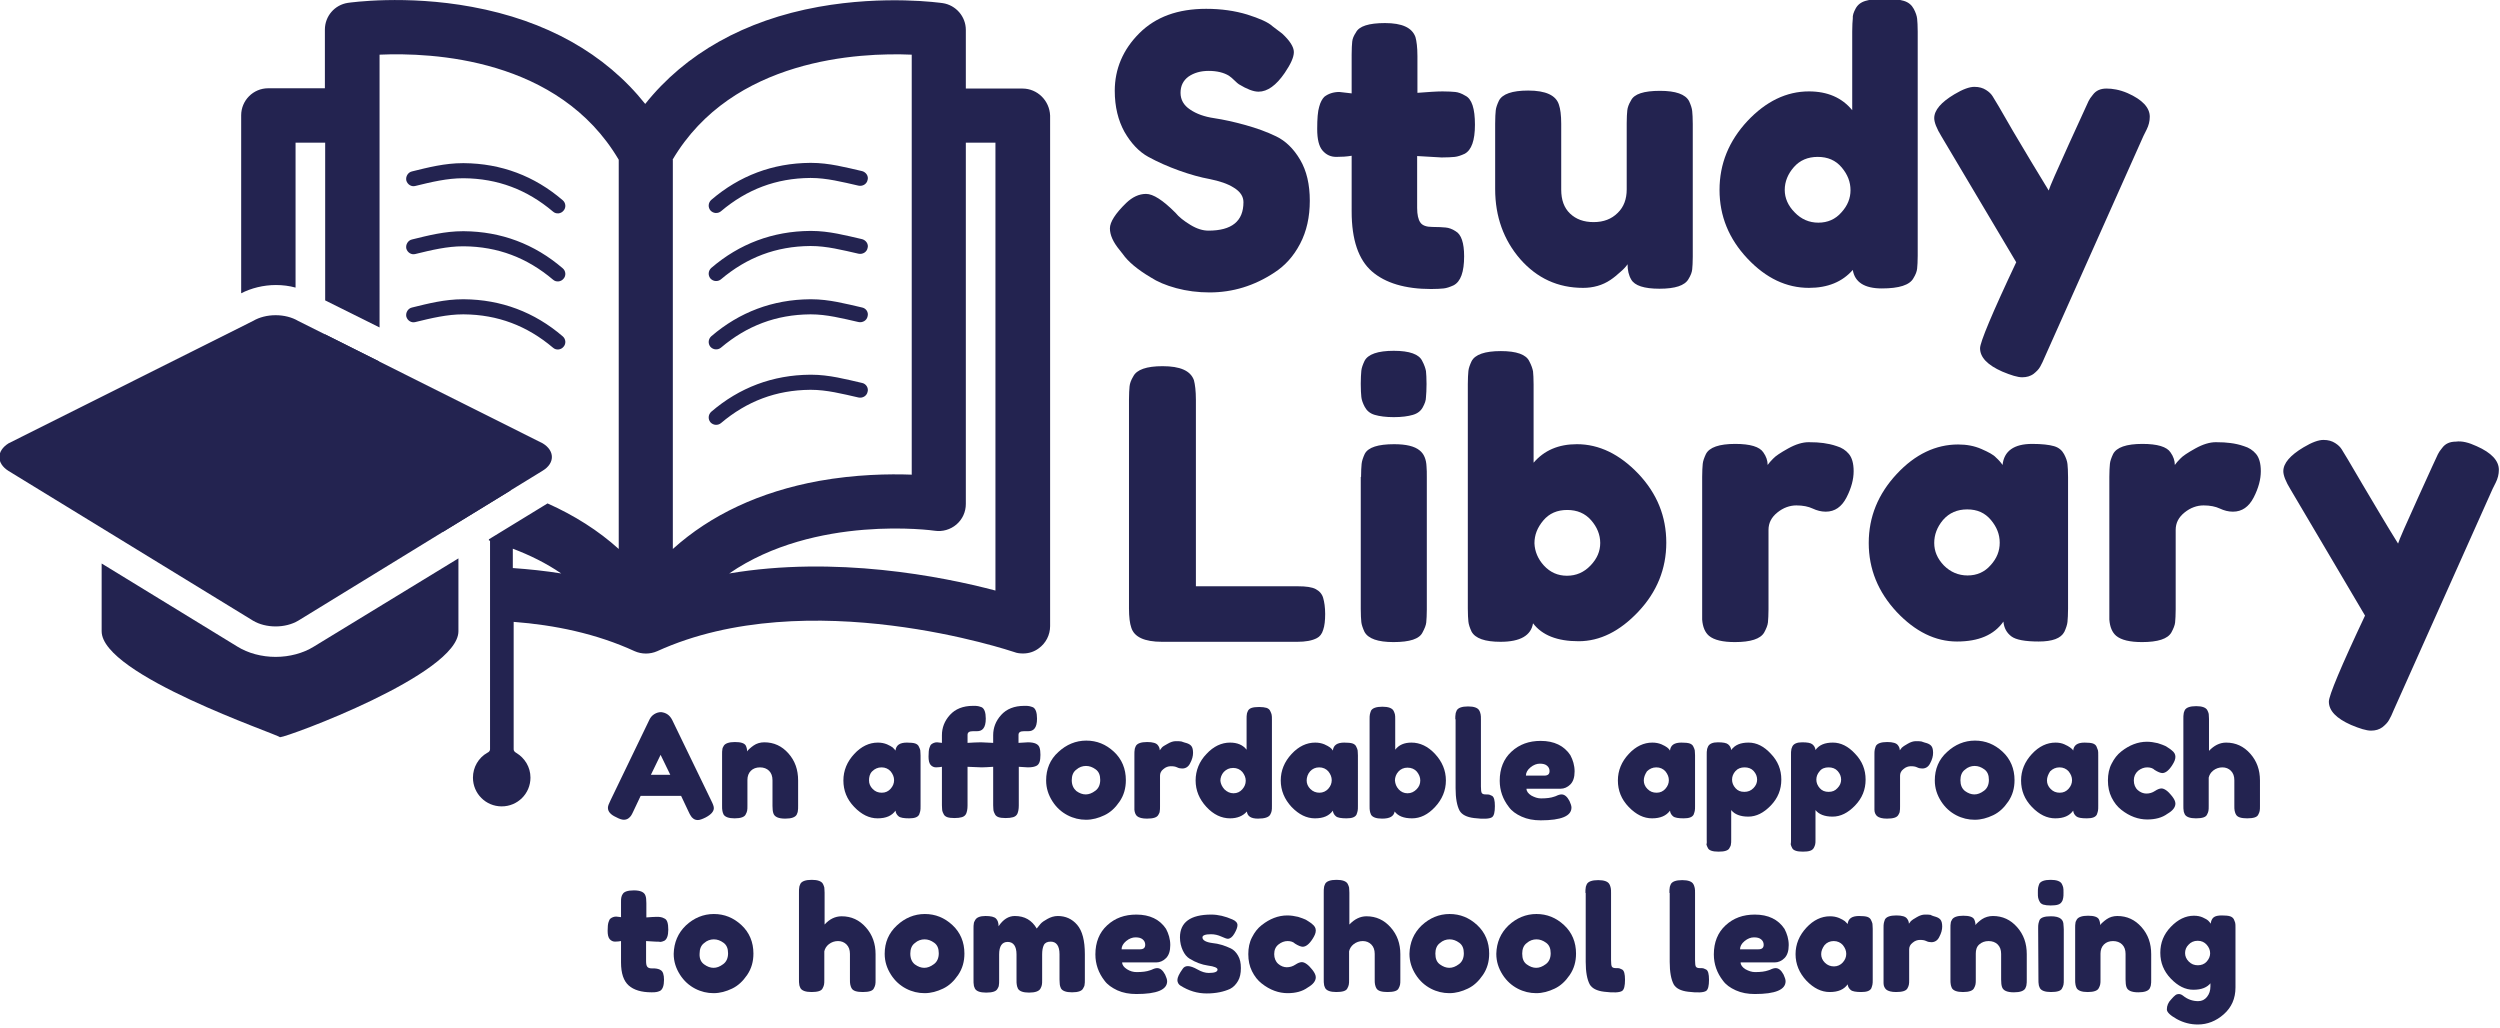 <?xml version="1.0" encoding="UTF-8"?> <svg xmlns="http://www.w3.org/2000/svg" xmlns:xlink="http://www.w3.org/1999/xlink" version="1.1" id="Layer_1" x="0px" y="0px" viewBox="0 0 878 361" style="enable-background:new 0 0 878 361;" xml:space="preserve"> <style type="text/css"> .st0{fill:#232350;} </style> <g> <g> <path class="st0" d="M393.2,87.8c-2.3-2.8-3.4-5.3-3.4-7.6c0-2.2,1.9-5.2,5.7-8.9c2.2-2.1,4.5-3.2,7-3.2s5.9,2.2,10.3,6.6 c1.2,1.5,3,2.9,5.3,4.3s4.4,2,6.3,2c8.2,0,12.3-3.3,12.3-10c0-2-1.1-3.7-3.4-5.1c-2.2-1.4-5-2.3-8.4-3c-3.3-0.6-6.9-1.6-10.8-3 s-7.5-3-10.8-4.8s-6.1-4.8-8.4-8.8c-2.2-4-3.4-8.8-3.4-14.4c0-7.7,2.9-14.5,8.6-20.2c5.8-5.8,13.6-8.6,23.5-8.6 c5.3,0,10.1,0.7,14.4,2c4.4,1.4,7.4,2.7,9,4.2l3.3,2.5c2.7,2.5,4.1,4.7,4.1,6.5s-1.1,4.2-3.2,7.3c-3,4.4-6.1,6.6-9.2,6.6 c-1.8,0-4.1-0.9-6.9-2.6c-0.3-0.2-0.8-0.6-1.5-1.3c-0.7-0.7-1.4-1.3-2-1.7c-1.8-1.1-4.2-1.7-7.1-1.7s-5.2,0.7-7.1,2 c-1.9,1.4-2.8,3.3-2.8,5.7s1.1,4.4,3.4,5.9c2.2,1.5,5,2.5,8.4,3c3.3,0.5,7,1.3,10.9,2.4c4,1.1,7.6,2.4,10.9,4s6.1,4.3,8.4,8.2 s3.4,8.7,3.4,14.4s-1.1,10.7-3.4,15.1s-5.3,7.7-9,10.1c-7.1,4.7-14.7,7-22.8,7c-4.1,0-8-0.5-11.7-1.5s-6.7-2.3-9-3.8 c-4.7-2.8-7.9-5.5-9.8-8.2L393.2,87.8z"></path> <path class="st0" d="M506.3,55.3l-8.6-0.5V73c0,2.4,0.4,4.1,1.1,5.1c0.7,1.1,2.2,1.6,4.2,1.6c2.1,0,3.6,0.1,4.7,0.2 s2.3,0.5,3.5,1.3c2,1.1,3,4.1,3,8.8c0,5.5-1.2,8.9-3.7,10.2c-1.3,0.6-2.5,1-3.5,1.1s-2.5,0.2-4.4,0.2c-9.1,0-16.1-2.1-20.8-6.2 c-4.7-4.1-7.1-11.1-7.1-21V54.7c-1.7,0.3-3.5,0.4-5.4,0.4s-3.5-0.7-4.8-2.2s-1.9-4-1.9-7.6s0.2-6.2,0.7-7.8 c0.4-1.6,1.1-2.8,1.8-3.5c1.4-1.1,3.2-1.7,5.3-1.7l4.3,0.5V19.1c0-2,0.1-3.5,0.2-4.5s0.5-2,1.3-3.2c1.1-2.2,4.5-3.3,10.2-3.3 c6,0,9.5,1.6,10.7,4.9c0.4,1.4,0.7,3.6,0.7,6.7v12.9c3.9-0.3,6.8-0.5,8.8-0.5s3.5,0.1,4.5,0.2c1,0.1,2.2,0.5,3.5,1.3 c2.3,1.1,3.4,4.5,3.4,10.2c0,5.5-1.2,8.9-3.6,10.2c-1.3,0.6-2.5,1-3.5,1.1C509.9,55.2,508.3,55.3,506.3,55.3z"></path> <path class="st0" d="M556,101.1c-8.9,0-16.2-3.4-22.1-10.1c-5.8-6.7-8.8-14.9-8.8-24.6v-23c0-2.1,0.1-3.6,0.2-4.6 c0.1-1,0.5-2.1,1.1-3.4c1.2-2.4,4.7-3.6,10.3-3.6c6.2,0,9.8,1.7,10.8,5c0.5,1.4,0.8,3.7,0.8,6.7v23.1c0,3.6,1,6.4,3.1,8.4 s4.8,3,8.3,3s6.3-1.1,8.4-3.2c2.2-2.1,3.2-4.9,3.2-8.3V43.3c0-2,0.1-3.5,0.2-4.5c0.1-1,0.5-2.2,1.3-3.5c1.1-2.3,4.5-3.4,10.2-3.4 c5.5,0,8.9,1.2,10.2,3.6c0.6,1.3,1,2.5,1.1,3.5s0.2,2.5,0.2,4.5v46.7c0,1.9-0.1,3.4-0.2,4.4c-0.1,1-0.5,2.1-1.3,3.4 c-1.3,2.3-4.7,3.4-10.2,3.4c-5.4,0-8.7-1.1-9.9-3.2c-0.9-1.5-1.3-3.3-1.3-5.4c-0.4,0.6-1.1,1.5-2.4,2.6c-1.2,1.1-2.4,2.1-3.6,2.9 C562.8,100.2,559.5,101.1,556,101.1z"></path> <path class="st0" d="M651.7,3c0.7-1.3,1.8-2.2,3.5-2.7s3.9-0.8,6.7-0.8s5,0.3,6.7,0.8s2.8,1.5,3.5,2.8s1.1,2.5,1.2,3.5 c0.1,1,0.2,2.5,0.2,4.5v78.7c0,2-0.1,3.5-0.2,4.5c-0.1,1-0.5,2.1-1.3,3.4c-1.3,2.4-5,3.6-11.1,3.6s-9.5-2.2-10.2-6.5 c-3.7,4.2-8.8,6.3-15.4,6.3c-7.9,0-15.1-3.4-21.6-10.3s-9.8-14.9-9.8-24.1s3.3-17.2,9.8-24.2c6.5-6.9,13.7-10.4,21.6-10.4 c6.5,0,11.6,2.2,15.2,6.6V11c0-2,0.1-3.5,0.2-4.5C650.6,5.4,651,4.3,651.7,3z M630.3,74.6c2.3,2.4,5.1,3.6,8.3,3.6 c3.3,0,6-1.2,8.1-3.6c2.2-2.4,3.2-5,3.2-7.8c0-2.9-1-5.5-3.1-8s-4.9-3.7-8.4-3.7s-6.3,1.2-8.4,3.6c-2.1,2.4-3.2,5.1-3.2,8 C626.8,69.6,628,72.3,630.3,74.6z"></path> <path class="st0" d="M747.2,32.7c5.2,2.3,7.8,5.1,7.8,8.3c0,1.6-0.4,3.1-1.1,4.5c-0.7,1.4-1.1,2.2-1.1,2.2L718.3,125 c-0.7,1.7-1.3,2.9-1.8,3.8c-0.5,0.9-1.3,1.7-2.3,2.5c-1.1,0.8-2.4,1.2-4,1.2s-3.9-0.7-7-2c-5.2-2.3-7.8-5-7.8-8.2 c0-2.1,4.2-12.2,12.7-30.2L681.9,48c-1.8-2.9-2.6-5.1-2.6-6.5c0-2.8,2.4-5.6,7.1-8.4c3-1.8,5.3-2.6,7-2.6s3,0.4,4.1,1.1 s1.8,1.4,2.3,2.2c0.5,0.7,2.9,4.8,7.2,12.3c4.4,7.4,8.5,14.3,12.5,20.8c0.4-1.4,2.8-6.8,7.1-16.3c4.3-9.4,6.6-14.5,6.9-15.1 c0.3-0.6,0.8-1.4,1.5-2.2c1.1-1.5,2.7-2.2,4.8-2.2S744.4,31.5,747.2,32.7z"></path> </g> </g> <g> <path class="st0" d="M419.9,205.9h35.9c2.9,0,5,0.3,6.3,1s2.2,1.7,2.6,3.1c0.4,1.4,0.7,3.3,0.7,5.6s-0.2,4.2-0.7,5.6 c-0.4,1.4-1.2,2.4-2.2,2.9c-1.7,0.9-4,1.3-6.9,1.3h-47.5c-6.2,0-9.8-1.7-10.8-5c-0.5-1.4-0.8-3.7-0.8-6.7v-73.4 c0-2,0.1-3.5,0.2-4.6c0.1-1,0.5-2.2,1.3-3.5c1.2-2.4,4.7-3.6,10.3-3.6c6.2,0,9.8,1.6,11,4.9c0.4,1.5,0.7,3.8,0.7,6.9v65.5H419.9z"></path> <path class="st0" d="M499.7,143c-0.7,1.3-1.8,2.2-3.5,2.7s-3.9,0.8-6.7,0.8c-2.8,0-5-0.3-6.7-0.8s-2.8-1.5-3.5-2.8 s-1.1-2.5-1.2-3.5s-0.2-2.5-0.2-4.6c0-2,0.1-3.5,0.2-4.6c0.1-1,0.5-2.1,1.1-3.4c1.2-2.4,4.7-3.6,10.3-3.6c5.5,0,8.9,1.2,10,3.6 c0.7,1.3,1.1,2.5,1.3,3.5c0.1,1,0.2,2.5,0.2,4.6c0,2-0.1,3.5-0.2,4.6C500.8,140.6,500.4,141.7,499.7,143z M478,167.5 c0-2,0.1-3.5,0.2-4.6c0.1-1,0.5-2.2,1.1-3.5c1.2-2.3,4.7-3.4,10.3-3.4c4.2,0,7.2,0.7,9,2.2c1.5,1.2,2.3,3.1,2.4,5.7 c0.1,0.9,0.1,2.2,0.1,3.8V214c0,2-0.1,3.5-0.2,4.6c-0.1,1-0.6,2.2-1.3,3.5c-1.1,2.3-4.5,3.4-10.2,3.4c-5.5,0-8.9-1.2-10.2-3.6 c-0.6-1.3-1-2.5-1.1-3.4c-0.1-1-0.2-2.5-0.2-4.6v-46.4H478z"></path> <path class="st0" d="M553.8,156c7.8,0,15,3.5,21.6,10.4c6.6,7,9.8,15,9.8,24.2s-3.3,17.3-9.8,24.2s-13.5,10.4-21,10.4 s-12.8-2.1-16-6.3c-0.7,4.3-4.5,6.5-11.4,6.5c-5.5,0-8.9-1.2-10.2-3.6c-0.6-1.3-1-2.5-1.1-3.5s-0.2-2.5-0.2-4.6v-78.8 c0-2,0.1-3.5,0.2-4.6c0.1-1,0.5-2.1,1.1-3.4c1.2-2.4,4.7-3.6,10.3-3.6c5.5,0,8.9,1.2,10,3.6c0.7,1.3,1.1,2.5,1.3,3.5 c0.1,1,0.2,2.5,0.2,4.6v27.5C542.3,158.2,547.3,156,553.8,156z M542.2,198.6c2.2,2.4,4.9,3.6,8.1,3.6c3.3,0,6-1.2,8.3-3.6 c2.3-2.4,3.4-5,3.4-7.9s-1.1-5.6-3.2-8c-2.1-2.4-4.9-3.6-8.4-3.6s-6.3,1.2-8.4,3.7c-2.1,2.5-3.1,5.1-3.1,8 C539,193.6,540.1,196.3,542.2,198.6z"></path> <path class="st0" d="M645.1,156.7c1.7,0.5,3.1,1.4,4.2,2.7c1.1,1.3,1.7,3.3,1.7,6.1s-0.8,5.9-2.5,9.2s-4.1,5-7.3,5 c-1.6,0-3.1-0.4-4.6-1.1c-1.5-0.7-3.4-1.1-5.7-1.1s-4.6,0.8-6.7,2.5c-2.1,1.7-3.1,3.7-3.1,6.1V214c0,2-0.1,3.5-0.2,4.6 c-0.1,1-0.6,2.2-1.3,3.5c-1.3,2.3-4.8,3.4-10.3,3.4c-4.2,0-7.3-0.7-9.1-2.2c-1.4-1.2-2.2-3.1-2.4-5.7c0-0.9,0-2.2,0-3.8v-46.3 c0-2,0.1-3.5,0.2-4.6c0.1-1,0.5-2.1,1.1-3.4c1.2-2.4,4.7-3.6,10.3-3.6c5.3,0,8.6,1,9.9,3c1,1.4,1.5,2.9,1.5,4.4 c0.4-0.6,1.1-1.4,1.9-2.2c0.8-0.9,2.6-2.1,5.3-3.6s5.1-2.2,7.2-2.2s3.8,0.1,5.2,0.3C641.8,155.8,643.4,156.1,645.1,156.7z"></path> <path class="st0" d="M703.3,163.3c0.5-4.9,4-7.4,10.4-7.4c3.4,0,6,0.3,7.7,0.8s2.8,1.5,3.5,2.8s1.1,2.5,1.2,3.5 c0.1,1,0.2,2.5,0.2,4.6v46.2c0,2-0.1,3.5-0.2,4.6c-0.1,1-0.5,2.2-1.1,3.5c-1.2,2.3-4.2,3.4-9,3.4s-8-0.6-9.6-1.8s-2.6-2.9-2.8-5.2 c-3.3,4.7-8.7,7-16.3,7s-14.7-3.5-21.2-10.4c-6.5-7-9.8-15-9.8-24.2s3.3-17.2,9.8-24.2s13.8-10.4,21.6-10.4c3,0,5.7,0.5,8.2,1.6 s4.2,2,5.1,3C701.9,161.5,702.7,162.4,703.3,163.3z M679.3,190.7c0,2.9,1.1,5.5,3.4,7.9c2.3,2.3,5.1,3.5,8.3,3.5 c3.3,0,6-1.2,8.1-3.6c2.2-2.4,3.2-5,3.2-7.9s-1-5.5-3.1-8s-4.8-3.7-8.3-3.7s-6.3,1.2-8.5,3.7C680.3,185.1,679.3,187.8,679.3,190.7z "></path> <path class="st0" d="M788.1,156.7c1.7,0.5,3.1,1.4,4.2,2.7c1.1,1.3,1.7,3.3,1.7,6.1s-0.8,5.9-2.5,9.2s-4.1,5-7.3,5 c-1.6,0-3.1-0.4-4.6-1.1c-1.5-0.7-3.4-1.1-5.7-1.1s-4.6,0.8-6.7,2.5c-2.1,1.7-3.1,3.7-3.1,6.1V214c0,2-0.1,3.5-0.2,4.6 c-0.1,1-0.6,2.2-1.3,3.5c-1.3,2.3-4.8,3.4-10.3,3.4c-4.2,0-7.3-0.7-9.1-2.2c-1.4-1.2-2.2-3.1-2.4-5.7c0-0.9,0-2.2,0-3.8v-46.3 c0-2,0.1-3.5,0.2-4.6c0.1-1,0.5-2.1,1.1-3.4c1.2-2.4,4.7-3.6,10.3-3.6c5.3,0,8.6,1,9.9,3c1,1.4,1.5,2.9,1.5,4.4 c0.4-0.6,1.1-1.4,1.9-2.2c0.8-0.9,2.6-2.1,5.3-3.6s5.1-2.2,7.2-2.2s3.8,0.1,5.2,0.3C784.9,155.8,786.4,156.1,788.1,156.7z"></path> <path class="st0" d="M869.8,156.7c5.2,2.3,7.8,5.1,7.8,8.3c0,1.6-0.4,3.1-1.1,4.5c-0.7,1.4-1.1,2.2-1.1,2.2l-34.6,77.4 c-0.7,1.7-1.3,3-1.8,3.8c-0.5,0.9-1.3,1.7-2.3,2.5c-1.1,0.8-2.4,1.2-4,1.2s-3.9-0.7-7-2c-5.2-2.3-7.8-5-7.8-8.2 c0-2.1,4.2-12.2,12.7-30.2L804.5,172c-1.8-2.9-2.6-5.1-2.6-6.5c0-2.8,2.4-5.6,7.1-8.4c3-1.8,5.3-2.6,7-2.6s3,0.4,4.1,1.1 c1.1,0.7,1.8,1.4,2.3,2.2c0.5,0.7,2.9,4.8,7.3,12.3c4.4,7.4,8.5,14.4,12.5,20.8c0.4-1.4,2.8-6.8,7.1-16.3s6.6-14.5,6.9-15.1 c0.3-0.6,0.8-1.4,1.5-2.2c1.1-1.5,2.7-2.2,4.8-2.2C864.6,154.8,867,155.4,869.8,156.7z"></path> </g> <g> <path class="st0" d="M236.1,252.9l13.7,28.3c0.6,1.2,0.9,2,0.9,2.6c0,1.2-1,2.3-2.9,3.3c-1.2,0.6-2.1,0.9-2.7,0.9 c-0.7,0-1.2-0.2-1.6-0.5c-0.4-0.3-0.7-0.6-0.9-1c-0.2-0.3-0.5-0.8-0.8-1.5l-2.6-5.5H225l-2.6,5.5c-0.3,0.7-0.6,1.2-0.8,1.5 s-0.5,0.6-0.9,0.9s-1,0.5-1.6,0.5c-0.7,0-1.6-0.3-2.7-0.9c-2-0.9-2.9-2-2.9-3.3c0-0.6,0.3-1.4,0.9-2.6l13.7-28.4 c0.4-0.8,0.9-1.4,1.7-1.9s1.6-0.7,2.4-0.7C233.9,250.3,235.2,251.1,236.1,252.9z M232,265.1l-3.4,7h6.8L232,265.1z"></path> <path class="st0" d="M268.4,260.7c3.4,0,6.2,1.3,8.5,3.9s3.4,5.7,3.4,9.5v8.9c0,0.8,0,1.4-0.1,1.8c0,0.4-0.2,0.8-0.4,1.3 c-0.5,0.9-1.8,1.4-4,1.4c-2.4,0-3.8-0.6-4.2-1.9c-0.2-0.6-0.3-1.4-0.3-2.6v-9c0-1.4-0.4-2.5-1.2-3.3c-0.8-0.8-1.9-1.2-3.2-1.2 c-1.3,0-2.4,0.4-3.2,1.2c-0.8,0.8-1.2,1.9-1.2,3.2v9c0,0.8,0,1.4-0.1,1.8s-0.2,0.8-0.5,1.3c-0.4,0.9-1.7,1.4-3.9,1.4 c-2.1,0-3.4-0.5-3.9-1.4c-0.2-0.5-0.4-1-0.4-1.3c-0.1-0.4-0.1-1-0.1-1.8v-18c0-0.7,0-1.3,0.1-1.7c0-0.4,0.2-0.8,0.5-1.3 c0.5-0.8,1.8-1.3,3.9-1.3c2.1,0,3.3,0.4,3.8,1.2c0.3,0.6,0.5,1.3,0.5,2.1c0.1-0.2,0.4-0.6,0.9-1s0.9-0.8,1.4-1.1 C265.7,261.1,267,260.7,268.4,260.7z"></path> <path class="st0" d="M314.5,263.6c0.2-1.9,1.5-2.8,4-2.8c1.3,0,2.3,0.1,2.9,0.3c0.6,0.2,1.1,0.6,1.3,1.1c0.3,0.5,0.4,1,0.5,1.3 c0,0.4,0.1,1,0.1,1.8V283c0,0.8,0,1.4-0.1,1.8s-0.2,0.8-0.4,1.3c-0.5,0.9-1.6,1.3-3.5,1.3c-1.8,0-3.1-0.2-3.7-0.7s-1-1.1-1.1-2 c-1.3,1.8-3.3,2.7-6.3,2.7c-2.9,0-5.6-1.3-8.2-4s-3.8-5.8-3.8-9.3s1.3-6.6,3.8-9.3c2.5-2.7,5.3-4,8.3-4c1.2,0,2.2,0.2,3.2,0.6 c0.9,0.4,1.6,0.8,2,1.1C313.9,262.9,314.2,263.2,314.5,263.6z M305.2,274.1c0,1.1,0.4,2.1,1.3,3s1.9,1.3,3.2,1.3s2.3-0.5,3.1-1.4 s1.2-1.9,1.2-3s-0.4-2.1-1.2-3.1c-0.8-0.9-1.9-1.4-3.2-1.4c-1.3,0-2.4,0.5-3.3,1.4S305.2,273,305.2,274.1z"></path> <path class="st0" d="M361,260.7c2.3,0,3.7,0.6,4.1,1.9c0.2,0.6,0.3,1.5,0.3,2.5s-0.1,1.9-0.3,2.5c-0.2,0.6-0.6,1.1-1,1.3 c-0.7,0.4-1.7,0.6-3.1,0.6l-3.2-0.2v13.6c0,1.3-0.2,2.2-0.5,2.9c-0.3,0.6-0.8,1-1.5,1.2s-1.5,0.3-2.6,0.3s-1.9-0.1-2.5-0.3 c-0.6-0.2-1.1-0.6-1.3-1.1c-0.3-0.5-0.4-0.9-0.5-1.3c0-0.4-0.1-1-0.1-1.8v-13.5c-1.6,0.1-3,0.2-4,0.2l-5-0.2v13.6 c0,1.3-0.2,2.2-0.5,2.9c-0.3,0.6-0.8,1-1.5,1.2s-1.5,0.3-2.6,0.3s-1.9-0.1-2.5-0.3c-0.6-0.2-1.1-0.6-1.3-1.1 c-0.3-0.5-0.4-0.9-0.5-1.3c0-0.4-0.1-1-0.1-1.8v-13.5c-0.6,0.1-1.3,0.2-2.1,0.2c-0.7,0-1.4-0.3-1.9-0.9s-0.7-1.6-0.7-2.9 c0-1.4,0.1-2.4,0.3-3c0.2-0.6,0.4-1.1,0.7-1.3c0.5-0.4,1.2-0.7,2-0.7l1.7,0.2v-2.7c0-2.6,0.9-5,2.8-7.1s4.6-3.2,8.1-3.2 c0.8,0,1.4,0,1.8,0.1s0.8,0.2,1.3,0.4c0.9,0.5,1.4,1.8,1.4,4c0,1.6-0.3,2.8-0.9,3.5c-0.5,0.6-1.2,0.9-2.2,0.9c-0.3,0-0.8,0-1.4,0 c-1.3,0-1.9,0.4-1.9,1.3v2.8c1.8-0.1,3.4-0.2,4.7-0.2l4.3,0.2v-2.7c0-2.6,0.9-5,2.8-7.1s4.6-3.2,8.1-3.2c0.8,0,1.4,0,1.8,0.1 s0.8,0.2,1.3,0.4c0.9,0.5,1.4,1.8,1.4,4c0,1.6-0.3,2.8-0.9,3.5c-0.5,0.6-1.2,0.9-2.2,0.9c-0.3,0-0.8,0-1.5,0 c-1.3,0-1.9,0.4-1.9,1.3v2.8L361,260.7z"></path> <path class="st0" d="M371.7,264.1c2.8-2.6,6.1-4,9.8-4c3.7,0,6.9,1.3,9.7,3.9c2.8,2.6,4.2,6,4.2,10c0,2.8-0.7,5.3-2.2,7.5 s-3.2,3.8-5.3,4.8c-2.1,1-4.2,1.6-6.5,1.6c-2.2,0-4.4-0.5-6.5-1.6s-3.9-2.7-5.3-4.9c-1.4-2.2-2.2-4.6-2.2-7.3 C367.4,270.1,368.8,266.7,371.7,264.1z M378,277.8c1.1,0.8,2.2,1.2,3.3,1.2c1.1,0,2.2-0.4,3.4-1.3c1.1-0.8,1.7-2.1,1.7-3.8 c0-1.7-0.5-2.9-1.6-3.7c-1.1-0.8-2.2-1.2-3.4-1.2s-2.4,0.4-3.4,1.3c-1.1,0.8-1.6,2.1-1.6,3.7C376.4,275.7,377,276.9,378,277.8z"></path> <path class="st0" d="M416.8,261c0.6,0.2,1.2,0.5,1.6,1s0.6,1.3,0.6,2.4s-0.3,2.3-1,3.6c-0.6,1.3-1.6,1.9-2.8,1.9 c-0.6,0-1.2-0.1-1.8-0.4c-0.6-0.3-1.3-0.4-2.2-0.4s-1.8,0.3-2.6,1c-0.8,0.6-1.2,1.4-1.2,2.3v10.7c0,0.8,0,1.4-0.1,1.8 c0,0.4-0.2,0.8-0.5,1.3c-0.5,0.9-1.8,1.3-4,1.3c-1.6,0-2.8-0.3-3.5-0.9c-0.5-0.5-0.8-1.2-0.9-2.2c0-0.3,0-0.8,0-1.5v-17.8 c0-0.8,0-1.4,0.1-1.8c0-0.4,0.2-0.8,0.4-1.3c0.5-0.9,1.8-1.4,4-1.4c2,0,3.3,0.4,3.8,1.2c0.4,0.5,0.6,1.1,0.6,1.7 c0.2-0.2,0.4-0.5,0.7-0.9s1-0.8,2.1-1.4c1-0.6,2-0.9,2.8-0.9s1.5,0,2,0.1C415.6,260.7,416.2,260.8,416.8,261z"></path> <path class="st0" d="M438.3,249.6c0.3-0.5,0.7-0.8,1.3-1c0.6-0.2,1.5-0.3,2.6-0.3s1.9,0.1,2.6,0.3c0.6,0.2,1.1,0.6,1.3,1.1 c0.3,0.5,0.4,1,0.5,1.3c0.1,0.4,0.1,1,0.1,1.8V283c0,0.8,0,1.4-0.1,1.8s-0.2,0.8-0.5,1.3c-0.5,0.9-1.9,1.4-4.3,1.4 s-3.7-0.8-3.9-2.5c-1.4,1.6-3.4,2.4-5.9,2.4c-3,0-5.8-1.3-8.3-4s-3.8-5.8-3.8-9.3s1.3-6.7,3.8-9.3c2.5-2.7,5.3-4,8.3-4 c2.5,0,4.5,0.8,5.8,2.5v-10.7c0-0.8,0-1.4,0.1-1.8C437.9,250.5,438.1,250.1,438.3,249.6z M430,277.2c0.9,0.9,2,1.4,3.2,1.4 c1.3,0,2.3-0.5,3.1-1.4c0.8-0.9,1.2-1.9,1.2-3s-0.4-2.1-1.2-3.1c-0.8-0.9-1.9-1.4-3.2-1.4c-1.4,0-2.4,0.5-3.3,1.4 c-0.8,0.9-1.2,2-1.2,3.1C428.7,275.3,429.2,276.3,430,277.2z"></path> <path class="st0" d="M468.1,263.6c0.2-1.9,1.5-2.8,4-2.8c1.3,0,2.3,0.1,2.9,0.3c0.6,0.2,1.1,0.6,1.3,1.1c0.3,0.5,0.4,1,0.5,1.3 c0,0.4,0.1,1,0.1,1.8V283c0,0.8,0,1.4-0.1,1.8s-0.2,0.8-0.4,1.3c-0.5,0.9-1.6,1.3-3.5,1.3c-1.8,0-3.1-0.2-3.7-0.7s-1-1.1-1.1-2 c-1.3,1.8-3.3,2.7-6.3,2.7c-2.9,0-5.6-1.3-8.2-4c-2.5-2.7-3.8-5.8-3.8-9.3s1.3-6.6,3.8-9.3c2.5-2.7,5.3-4,8.3-4 c1.2,0,2.2,0.2,3.2,0.6c0.9,0.4,1.6,0.8,2,1.1C467.6,262.9,467.9,263.2,468.1,263.6z M458.9,274.1c0,1.1,0.4,2.1,1.3,3 s2,1.3,3.2,1.3s2.3-0.5,3.1-1.4s1.2-1.9,1.2-3s-0.4-2.1-1.2-3.1c-0.8-0.9-1.9-1.4-3.2-1.4c-1.3,0-2.4,0.5-3.2,1.4 S458.9,273,458.9,274.1z"></path> <path class="st0" d="M495.7,260.8c3,0,5.8,1.3,8.3,4s3.8,5.8,3.8,9.3s-1.3,6.6-3.8,9.3c-2.5,2.7-5.2,4-8.1,4s-4.9-0.8-6.1-2.4 c-0.3,1.7-1.7,2.5-4.4,2.5c-2.1,0-3.4-0.5-3.9-1.4c-0.2-0.5-0.4-1-0.4-1.3c-0.1-0.4-0.1-1-0.1-1.8v-30.3c0-0.8,0-1.4,0.1-1.8 c0.1-0.4,0.2-0.8,0.4-1.3c0.5-0.9,1.8-1.4,4-1.4c2.1,0,3.4,0.5,3.9,1.4c0.3,0.5,0.4,1,0.5,1.3c0.1,0.4,0.1,1,0.1,1.8v10.6 C491.3,261.6,493.2,260.8,495.7,260.8z M491.2,277.2c0.8,0.9,1.9,1.4,3.1,1.4c1.3,0,2.3-0.5,3.2-1.4s1.3-1.9,1.3-3.1 c0-1.1-0.4-2.1-1.2-3.1c-0.8-0.9-1.9-1.4-3.3-1.4c-1.3,0-2.4,0.5-3.2,1.4c-0.8,0.9-1.2,2-1.2,3.1 C490,275.3,490.4,276.3,491.2,277.2z"></path> <path class="st0" d="M511.1,252.6c0-0.8,0-1.4,0.1-1.8c0-0.4,0.2-0.8,0.4-1.3c0.5-0.9,1.8-1.4,4-1.4c2.1,0,3.4,0.5,3.9,1.4 c0.3,0.5,0.4,1,0.5,1.4s0.1,1,0.1,1.8v23.5c0,1.2,0.1,2,0.3,2.3s0.6,0.5,1.3,0.5s1.2,0,1.4,0.1s0.5,0.2,0.9,0.4 c0.7,0.4,1,1.6,1,3.6c0,2.1-0.3,3.4-1,3.9c-0.9,0.6-3,0.7-6.3,0.3c-2.6-0.3-4.3-1.2-5.1-2.6c-0.9-1.7-1.4-4.3-1.4-7.9v-24.2H511.1z "></path> <path class="st0" d="M553,270.9c0,2.1-0.5,3.6-1.5,4.6s-2.2,1.5-3.4,1.5h-12c0,0.9,0.6,1.7,1.7,2.4c1.1,0.6,2.2,1,3.4,1 c2,0,3.5-0.2,4.6-0.6l0.6-0.2c0.8-0.4,1.5-0.6,2-0.6c1.1,0,2,0.8,2.8,2.3c0.4,0.9,0.7,1.7,0.7,2.3c0,3-3.6,4.5-10.8,4.5 c-2.5,0-4.7-0.4-6.7-1.3s-3.5-2-4.5-3.4c-2.1-2.7-3.2-5.8-3.2-9.2c0-4.3,1.4-7.7,4.1-10.2c2.8-2.6,6.2-3.8,10.3-3.8 c4.7,0,8.2,1.7,10.4,5C552.4,266.9,553,268.8,553,270.9z M542.3,272.4c1.3,0,1.9-0.5,1.9-1.6c0-0.8-0.3-1.4-0.9-1.9 c-0.6-0.5-1.4-0.7-2.5-0.7s-2.2,0.4-3.3,1.3s-1.6,1.9-1.6,2.9L542.3,272.4L542.3,272.4z"></path> <path class="st0" d="M586.5,263.6c0.2-1.9,1.5-2.8,4-2.8c1.3,0,2.3,0.1,2.9,0.3c0.6,0.2,1.1,0.6,1.3,1.1c0.3,0.5,0.4,1,0.5,1.3 c0,0.4,0.1,1,0.1,1.8V283c0,0.8,0,1.4-0.1,1.8s-0.2,0.8-0.4,1.3c-0.5,0.9-1.6,1.3-3.5,1.3c-1.8,0-3.1-0.2-3.7-0.7 c-0.6-0.5-1-1.1-1.1-2c-1.3,1.8-3.4,2.7-6.3,2.7c-2.9,0-5.6-1.3-8.2-4s-3.8-5.8-3.8-9.3s1.3-6.6,3.8-9.3c2.5-2.7,5.3-4,8.3-4 c1.2,0,2.2,0.2,3.2,0.6c0.9,0.4,1.6,0.8,2,1.1C586,262.9,586.3,263.2,586.5,263.6z M577.3,274.1c0,1.1,0.4,2.1,1.3,3 c0.9,0.9,1.9,1.3,3.2,1.3s2.3-0.5,3.1-1.4s1.2-1.9,1.2-3s-0.4-2.1-1.2-3.1c-0.8-0.9-1.9-1.4-3.2-1.4s-2.4,0.5-3.3,1.4 C577.7,272,577.3,273,577.3,274.1z"></path> <path class="st0" d="M599.4,294.8v-29.7c0-0.8,0-1.4,0.1-1.7c0-0.4,0.2-0.8,0.4-1.3c0.5-0.9,1.6-1.4,3.4-1.4c1.8,0,3,0.2,3.6,0.7 s1,1.1,1.1,2c1.3-1.8,3.3-2.6,6.1-2.6s5.4,1.3,7.8,3.9c2.5,2.6,3.7,5.6,3.7,9.1s-1.2,6.5-3.7,9.1s-5.1,3.9-7.9,3.9 c-2.8,0-4.8-0.8-6-2.3v10.3c0,0.8,0,1.4-0.1,1.7c0,0.4-0.2,0.8-0.5,1.3c-0.2,0.5-0.7,0.8-1.3,1s-1.4,0.3-2.5,0.3s-1.9-0.1-2.5-0.3 c-0.6-0.2-1.1-0.5-1.3-1c-0.3-0.5-0.4-0.9-0.5-1.3C599.5,296.1,599.4,295.6,599.4,294.8z M609.5,270.8c-0.8,0.9-1.2,1.9-1.2,3 s0.4,2.1,1.2,3s1.8,1.3,3.1,1.3s2.3-0.4,3.2-1.3s1.3-1.9,1.3-3s-0.4-2.1-1.2-3s-1.9-1.3-3.2-1.3S610.3,269.9,609.5,270.8z"></path> <path class="st0" d="M629,294.8v-29.7c0-0.8,0-1.4,0.1-1.7c0-0.4,0.2-0.8,0.4-1.3c0.5-0.9,1.6-1.4,3.4-1.4s3,0.2,3.6,0.7 s1,1.1,1.1,2c1.3-1.8,3.3-2.6,6.1-2.6s5.4,1.3,7.8,3.9c2.5,2.6,3.7,5.6,3.7,9.1s-1.2,6.5-3.7,9.1s-5.1,3.9-7.9,3.9 c-2.8,0-4.8-0.8-6-2.3v10.3c0,0.8,0,1.4-0.1,1.7c-0.1,0.4-0.2,0.8-0.5,1.3s-0.7,0.8-1.3,1s-1.4,0.3-2.5,0.3s-1.9-0.1-2.5-0.3 c-0.6-0.2-1.1-0.5-1.3-1c-0.3-0.5-0.4-0.9-0.5-1.3C629,296.1,629,295.6,629,294.8z M639.1,270.8c-0.8,0.9-1.2,1.9-1.2,3 s0.4,2.1,1.2,3s1.8,1.3,3.1,1.3s2.3-0.4,3.1-1.3c0.9-0.9,1.3-1.9,1.3-3s-0.4-2.1-1.2-3s-1.9-1.3-3.2-1.3 C640.9,269.5,639.8,269.9,639.1,270.8z"></path> <path class="st0" d="M676.7,261c0.6,0.2,1.2,0.5,1.6,1c0.4,0.5,0.6,1.3,0.6,2.4s-0.3,2.3-1,3.6c-0.6,1.3-1.6,1.9-2.8,1.9 c-0.6,0-1.2-0.1-1.8-0.4s-1.3-0.4-2.2-0.4s-1.8,0.3-2.6,1c-0.8,0.6-1.2,1.4-1.2,2.3v10.7c0,0.8,0,1.4-0.1,1.8 c0,0.4-0.2,0.8-0.5,1.3c-0.5,0.9-1.8,1.3-4,1.3c-1.6,0-2.8-0.3-3.5-0.9c-0.5-0.5-0.9-1.2-0.9-2.2c0-0.3,0-0.8,0-1.5v-17.8 c0-0.8,0-1.4,0.1-1.8s0.2-0.8,0.4-1.3c0.5-0.9,1.8-1.4,4-1.4c2,0,3.3,0.4,3.8,1.2c0.4,0.5,0.6,1.1,0.6,1.7c0.2-0.2,0.4-0.5,0.7-0.9 c0.3-0.3,1-0.8,2.1-1.4c1-0.6,2-0.9,2.8-0.9s1.5,0,2,0.1C675.5,260.7,676.1,260.8,676.7,261z"></path> <path class="st0" d="M683.8,264.1c2.8-2.6,6.1-4,9.8-4s6.9,1.3,9.7,3.9s4.2,6,4.2,10c0,2.8-0.7,5.3-2.2,7.5s-3.2,3.8-5.3,4.8 s-4.2,1.6-6.5,1.6c-2.2,0-4.4-0.5-6.5-1.6s-3.9-2.7-5.3-4.9c-1.4-2.2-2.2-4.6-2.2-7.3C679.5,270.1,680.9,266.7,683.8,264.1z M690.1,277.8c1.1,0.8,2.2,1.2,3.3,1.2s2.2-0.4,3.4-1.3c1.1-0.8,1.7-2.1,1.7-3.8c0-1.7-0.5-2.9-1.6-3.7c-1.1-0.8-2.2-1.2-3.4-1.2 s-2.4,0.4-3.4,1.3c-1.1,0.8-1.6,2.1-1.6,3.7C688.5,275.7,689,276.9,690.1,277.8z"></path> <path class="st0" d="M728.1,263.6c0.2-1.9,1.5-2.8,4-2.8c1.3,0,2.3,0.1,2.9,0.3c0.6,0.2,1.1,0.6,1.3,1.1s0.4,1,0.5,1.3 s0.1,1,0.1,1.8V283c0,0.8,0,1.4-0.1,1.8s-0.2,0.8-0.4,1.3c-0.5,0.9-1.6,1.3-3.5,1.3s-3.1-0.2-3.7-0.7c-0.6-0.5-1-1.1-1.1-2 c-1.3,1.8-3.3,2.7-6.3,2.7c-2.9,0-5.6-1.3-8.2-4s-3.8-5.8-3.8-9.3s1.3-6.6,3.8-9.3c2.5-2.7,5.3-4,8.3-4c1.2,0,2.2,0.2,3.1,0.6 c0.9,0.4,1.6,0.8,2,1.1C727.6,262.9,727.9,263.2,728.1,263.6z M718.9,274.1c0,1.1,0.4,2.1,1.3,3c0.9,0.9,1.9,1.3,3.2,1.3 s2.3-0.5,3.1-1.4s1.2-1.9,1.2-3s-0.4-2.1-1.2-3.1c-0.8-0.9-1.9-1.4-3.2-1.4s-2.4,0.5-3.3,1.4C719.3,272,718.9,273,718.9,274.1z"></path> <path class="st0" d="M749.4,274.1c0,1.4,0.5,2.6,1.4,3.4s2,1.2,3,1.2c1.1,0,2.1-0.3,3-0.9s1.7-0.9,2.3-0.9c1,0,2.3,0.9,3.7,2.7 c0.8,1,1.2,1.9,1.2,2.6c0,1.3-0.9,2.5-2.8,3.6c-1.9,1.4-4.3,2-7.1,2c-3.1,0-6.2-1.1-9.1-3.4c-1.4-1.1-2.5-2.5-3.4-4.3 s-1.3-3.8-1.3-6s0.4-4.2,1.3-5.9c0.9-1.8,2-3.2,3.4-4.3c2.8-2.2,5.8-3.4,9-3.4c1.3,0,2.5,0.2,3.8,0.5c1.2,0.4,2.1,0.7,2.7,1 l0.8,0.5c0.6,0.4,1.1,0.7,1.4,1c0.9,0.7,1.3,1.4,1.3,2.3s-0.4,1.8-1.1,2.9c-1.2,1.9-2.4,2.8-3.5,2.8c-0.6,0-1.6-0.4-2.7-1.1 c-0.6-0.6-1.5-0.9-2.6-0.9s-2.2,0.4-3.2,1.2C749.9,271.6,749.4,272.7,749.4,274.1z"></path> <path class="st0" d="M781.8,260.8c3.4,0,6.2,1.3,8.5,3.9s3.4,5.7,3.4,9.4v8.9c0,0.8,0,1.4-0.1,1.8s-0.2,0.8-0.5,1.3 c-0.4,0.9-1.7,1.3-3.9,1.3c-2.1,0-3.4-0.4-3.9-1.3c-0.3-0.5-0.4-1-0.5-1.4s-0.1-1-0.1-1.8V274c0-1.4-0.4-2.5-1.2-3.3 s-1.8-1.2-3-1.2s-2.3,0.4-3.2,1.1s-1.4,1.6-1.6,2.5v9.9c0,0.8,0,1.4-0.1,1.8s-0.2,0.8-0.5,1.3c-0.4,0.9-1.7,1.3-3.9,1.3 c-2.1,0-3.4-0.5-3.9-1.4c-0.2-0.5-0.4-0.9-0.4-1.3c-0.1-0.4-0.1-1-0.1-1.8v-30.4c0-0.8,0-1.4,0.1-1.8c0-0.4,0.2-0.8,0.4-1.3 c0.5-0.9,1.8-1.4,4-1.4c2.1,0,3.4,0.5,3.9,1.4c0.3,0.5,0.4,1,0.5,1.3c0,0.4,0.1,1,0.1,1.8v11.2 C777.5,261.9,779.5,260.8,781.8,260.8z"></path> <path class="st0" d="M230.2,330.7l-3.3-0.2v7c0,0.9,0.1,1.6,0.4,2c0.3,0.4,0.8,0.6,1.6,0.6s1.4,0,1.8,0.1s0.9,0.2,1.3,0.5 c0.8,0.4,1.2,1.6,1.2,3.4c0,2.1-0.5,3.4-1.4,3.9c-0.5,0.2-1,0.4-1.3,0.4c-0.4,0.1-1,0.1-1.7,0.1c-3.5,0-6.2-0.8-8-2.4 s-2.7-4.3-2.7-8.1v-7.5c-0.6,0.1-1.3,0.2-2.1,0.2c-0.7,0-1.4-0.3-1.9-0.9s-0.7-1.6-0.7-2.9c0-1.4,0.1-2.4,0.3-3s0.4-1.1,0.7-1.3 c0.5-0.4,1.2-0.7,2-0.7l1.7,0.2v-5.2c0-0.8,0-1.4,0.1-1.7c0.1-0.4,0.2-0.8,0.5-1.2c0.4-0.8,1.7-1.3,3.9-1.3c2.3,0,3.7,0.6,4.1,1.9 c0.2,0.5,0.3,1.4,0.3,2.6v5c1.5-0.1,2.6-0.2,3.4-0.2c0.8,0,1.3,0,1.7,0.1s0.8,0.2,1.3,0.5c0.9,0.4,1.3,1.7,1.3,3.9 c0,2.1-0.5,3.4-1.4,3.9c-0.5,0.2-1,0.4-1.3,0.4C231.5,330.7,230.9,330.7,230.2,330.7z"></path> <path class="st0" d="M240.9,325c2.8-2.6,6.1-4,9.8-4s6.9,1.3,9.7,3.9s4.2,6,4.2,10c0,2.8-0.7,5.3-2.2,7.5s-3.2,3.8-5.3,4.8 c-2.1,1-4.2,1.6-6.5,1.6c-2.2,0-4.4-0.5-6.5-1.6s-3.9-2.7-5.3-4.9c-1.4-2.2-2.2-4.6-2.2-7.3C236.7,331,238.1,327.7,240.9,325z M247.3,338.7c1.1,0.8,2.2,1.2,3.3,1.2s2.2-0.4,3.4-1.3c1.1-0.8,1.7-2.1,1.7-3.8c0-1.7-0.5-2.9-1.6-3.7c-1.1-0.8-2.2-1.2-3.4-1.2 s-2.4,0.4-3.4,1.3c-1.1,0.8-1.6,2.1-1.6,3.7C245.6,336.7,246.2,337.9,247.3,338.7z"></path> <path class="st0" d="M295.6,321.8c3.4,0,6.2,1.3,8.5,3.9s3.4,5.7,3.4,9.4v8.9c0,0.8,0,1.4-0.1,1.8s-0.2,0.8-0.5,1.3 c-0.4,0.9-1.7,1.3-3.9,1.3c-2.1,0-3.4-0.4-3.9-1.3c-0.3-0.5-0.4-1-0.5-1.4s-0.1-1-0.1-1.8V335c0-1.4-0.4-2.5-1.2-3.3 c-0.8-0.8-1.8-1.2-3-1.2s-2.3,0.4-3.2,1.1c-0.9,0.7-1.4,1.6-1.6,2.5v9.9c0,0.8,0,1.4-0.1,1.8s-0.2,0.8-0.5,1.3 c-0.4,0.9-1.7,1.3-3.9,1.3c-2.1,0-3.4-0.5-3.9-1.4c-0.2-0.5-0.4-0.9-0.4-1.3c-0.1-0.4-0.1-1-0.1-1.8v-30.4c0-0.8,0-1.4,0.1-1.8 c0-0.4,0.2-0.8,0.4-1.3c0.5-0.9,1.8-1.4,4-1.4c2.1,0,3.4,0.5,3.9,1.4c0.3,0.5,0.4,1,0.5,1.3c0,0.4,0.1,1,0.1,1.8v11.2 C291.3,322.8,293.3,321.8,295.6,321.8z"></path> <path class="st0" d="M315,325c2.8-2.6,6.1-4,9.8-4c3.7,0,6.9,1.3,9.7,3.9c2.8,2.6,4.2,6,4.2,10c0,2.8-0.7,5.3-2.2,7.5 s-3.2,3.8-5.3,4.8c-2.1,1-4.2,1.6-6.5,1.6c-2.2,0-4.4-0.5-6.5-1.6s-3.9-2.7-5.3-4.9c-1.4-2.2-2.2-4.6-2.2-7.3 C310.7,331,312.1,327.7,315,325z M321.3,338.7c1.1,0.8,2.2,1.2,3.3,1.2c1.1,0,2.2-0.4,3.4-1.3c1.1-0.8,1.7-2.1,1.7-3.8 c0-1.7-0.5-2.9-1.6-3.7c-1.1-0.8-2.2-1.2-3.4-1.2s-2.4,0.4-3.4,1.3c-1.1,0.8-1.6,2.1-1.6,3.7C319.7,336.7,320.3,337.9,321.3,338.7z "></path> <path class="st0" d="M350.7,325.3c1.6-2.4,3.5-3.6,5.7-3.6c3.5,0,6,1.5,7.7,4.4c0.4-0.5,0.8-1,1.3-1.6s1.4-1.2,2.5-1.8s2.3-1,3.6-1 c2.7,0,5,1,6.8,3.1s2.7,5.5,2.7,10.3v8.9c0,0.8,0,1.4-0.1,1.8c0,0.4-0.2,0.8-0.5,1.3c-0.4,0.9-1.7,1.4-3.9,1.4 c-2.1,0-3.4-0.5-3.9-1.4c-0.2-0.5-0.4-1-0.4-1.3c0-0.4-0.1-1-0.1-1.8v-8.9c0-2.9-1.1-4.4-3.1-4.4c-1.2,0-2,0.4-2.4,1.2 c-0.4,0.8-0.6,1.9-0.6,3.3v8.9c0,0.8,0,1.4-0.1,1.8s-0.2,0.8-0.5,1.3c-0.5,0.9-1.8,1.4-4,1.4c-2.1,0-3.4-0.5-3.9-1.4 c-0.2-0.5-0.4-1-0.4-1.3c-0.1-0.4-0.1-1-0.1-1.8v-8.9c0-2.9-1.1-4.4-3.1-4.4s-3,1.5-3,4.4v9c0,0.8,0,1.4-0.1,1.8 c0,0.4-0.2,0.8-0.5,1.3c-0.5,0.9-1.8,1.3-4,1.3c-2.1,0-3.4-0.5-3.9-1.4c-0.2-0.5-0.4-0.9-0.4-1.3c-0.1-0.4-0.1-1-0.1-1.8v-17.9 c0-0.8,0-1.4,0.1-1.8c0-0.4,0.2-0.8,0.5-1.3c0.5-0.9,1.7-1.4,3.6-1.4s3.1,0.3,3.7,0.9C350.4,323.2,350.7,324.1,350.7,325.3z"></path> <path class="st0" d="M411,331.9c0,2.1-0.5,3.6-1.5,4.6s-2.2,1.5-3.4,1.5h-12c0,0.9,0.6,1.7,1.7,2.4s2.2,1,3.4,1 c2,0,3.5-0.2,4.6-0.6l0.6-0.2c0.8-0.4,1.5-0.6,2-0.6c1.1,0,2,0.8,2.8,2.3c0.4,0.9,0.7,1.7,0.7,2.3c0,3-3.6,4.5-10.8,4.5 c-2.5,0-4.7-0.4-6.7-1.3c-1.9-0.9-3.5-2-4.5-3.4c-2.1-2.7-3.2-5.8-3.2-9.2c0-4.3,1.4-7.7,4.1-10.2c2.8-2.6,6.2-3.8,10.3-3.8 c4.7,0,8.2,1.7,10.4,5C410.4,327.9,411,329.8,411,331.9z M400.3,333.4c1.3,0,1.9-0.5,1.9-1.6c0-0.8-0.3-1.4-0.9-1.9 s-1.4-0.7-2.5-0.7s-2.2,0.4-3.3,1.3c-1.1,0.9-1.6,1.9-1.6,2.9L400.3,333.4L400.3,333.4z"></path> <path class="st0" d="M414.5,346.1c-0.6-0.4-1-1.1-1-1.9c0-0.9,0.6-2.2,1.9-4c0.4-0.6,1-0.9,1.8-0.9s2,0.4,3.4,1.2 c1.4,0.8,2.7,1.2,3.9,1.2c2.1,0,3.1-0.4,3.1-1.2c0-0.6-1.1-1.1-3.4-1.4c-2.1-0.3-4.3-1.1-6.4-2.4c-1-0.6-1.8-1.6-2.4-2.9 s-1-2.8-1-4.6c0-5.3,3.7-8,11-8c2.4,0,4.9,0.6,7.4,1.7c1.2,0.5,1.8,1.2,1.8,2s-0.4,1.8-1.1,3s-1.5,1.8-2.3,1.8 c-0.4,0-1.2-0.3-2.3-0.8c-1.1-0.5-2.3-0.8-3.6-0.8c-2,0-3,0.4-3,1.1c0,1,1.2,1.7,3.5,2c2.2,0.2,4.4,0.9,6.5,1.9 c1,0.5,1.8,1.3,2.5,2.5s1,2.6,1,4.4s-0.3,3.3-1,4.5s-1.6,2.2-2.8,2.8c-2.2,1-4.9,1.6-8.2,1.6S417.5,348,414.5,346.1z"></path> <path class="st0" d="M447.5,335.1c0,1.4,0.5,2.6,1.4,3.4s2,1.2,3,1.2c1.1,0,2.1-0.3,3-0.9s1.7-0.9,2.3-0.9c1,0,2.3,0.9,3.7,2.7 c0.8,1,1.2,1.9,1.2,2.6c0,1.3-0.9,2.5-2.8,3.6c-1.9,1.4-4.3,2-7.1,2c-3.1,0-6.2-1.1-9.1-3.4c-1.4-1.1-2.5-2.5-3.4-4.3 s-1.3-3.8-1.3-6s0.4-4.2,1.3-5.9c0.9-1.8,2-3.2,3.4-4.3c2.8-2.2,5.8-3.4,9-3.4c1.3,0,2.5,0.2,3.8,0.5c1.2,0.4,2.1,0.7,2.7,1 l0.8,0.5c0.6,0.4,1.1,0.7,1.4,1c0.9,0.7,1.3,1.4,1.3,2.3s-0.4,1.8-1.1,2.9c-1.2,1.9-2.4,2.8-3.5,2.8c-0.6,0-1.6-0.4-2.7-1.1 c-0.6-0.6-1.5-0.9-2.6-0.9s-2.2,0.4-3.2,1.2C448,332.5,447.5,333.6,447.5,335.1z"></path> <path class="st0" d="M479.9,321.8c3.4,0,6.2,1.3,8.5,3.9s3.4,5.7,3.4,9.4v8.9c0,0.8,0,1.4-0.1,1.8s-0.2,0.8-0.5,1.3 c-0.4,0.9-1.7,1.3-3.9,1.3c-2.1,0-3.4-0.4-3.9-1.3c-0.3-0.5-0.4-1-0.5-1.4s-0.1-1-0.1-1.8V335c0-1.4-0.4-2.5-1.2-3.3 c-0.8-0.8-1.8-1.2-3-1.2s-2.3,0.4-3.2,1.1c-0.9,0.7-1.4,1.6-1.6,2.5v9.9c0,0.8,0,1.4-0.1,1.8s-0.2,0.8-0.5,1.3 c-0.4,0.9-1.7,1.3-3.9,1.3c-2.1,0-3.4-0.5-3.9-1.4c-0.2-0.5-0.4-0.9-0.4-1.3c-0.1-0.4-0.1-1-0.1-1.8v-30.4c0-0.8,0-1.4,0.1-1.8 c0-0.4,0.2-0.8,0.4-1.3c0.5-0.9,1.8-1.4,4-1.4c2.1,0,3.4,0.5,3.9,1.4c0.3,0.5,0.4,1,0.5,1.3c0,0.4,0.1,1,0.1,1.8v11.2 C475.7,322.8,477.7,321.8,479.9,321.8z"></path> <path class="st0" d="M499.3,325c2.8-2.6,6.1-4,9.8-4c3.7,0,6.9,1.3,9.7,3.9s4.2,6,4.2,10c0,2.8-0.7,5.3-2.2,7.5s-3.2,3.8-5.3,4.8 s-4.2,1.6-6.5,1.6c-2.2,0-4.4-0.5-6.5-1.6s-3.9-2.7-5.3-4.9c-1.4-2.2-2.2-4.6-2.2-7.3C495.1,331,496.5,327.7,499.3,325z M505.7,338.7c1.1,0.8,2.2,1.2,3.3,1.2c1.1,0,2.2-0.4,3.4-1.3c1.1-0.8,1.7-2.1,1.7-3.8c0-1.7-0.5-2.9-1.6-3.7 c-1.1-0.8-2.2-1.2-3.4-1.2c-1.2,0-2.4,0.4-3.4,1.3c-1.1,0.8-1.6,2.1-1.6,3.7C504.1,336.7,504.6,337.9,505.7,338.7z"></path> <path class="st0" d="M529.8,325c2.8-2.6,6.1-4,9.8-4s6.9,1.3,9.7,3.9s4.2,6,4.2,10c0,2.8-0.7,5.3-2.2,7.5s-3.2,3.8-5.3,4.8 s-4.2,1.6-6.5,1.6c-2.2,0-4.4-0.5-6.5-1.6s-3.9-2.7-5.3-4.9c-1.4-2.2-2.2-4.6-2.2-7.3C525.6,331,527,327.7,529.8,325z M536.2,338.7 c1.1,0.8,2.2,1.2,3.3,1.2s2.2-0.4,3.4-1.3c1.1-0.8,1.7-2.1,1.7-3.8c0-1.7-0.5-2.9-1.6-3.7c-1.1-0.8-2.2-1.2-3.4-1.2 s-2.4,0.4-3.4,1.3c-1.1,0.8-1.6,2.1-1.6,3.7C534.6,336.7,535.1,337.9,536.2,338.7z"></path> <path class="st0" d="M556.8,313.6c0-0.8,0-1.4,0.1-1.8c0-0.4,0.2-0.8,0.4-1.3c0.5-0.9,1.8-1.4,4-1.4c2.1,0,3.4,0.5,3.9,1.4 c0.3,0.5,0.4,1,0.5,1.4s0.1,1,0.1,1.8v23.5c0,1.2,0.1,2,0.3,2.3s0.6,0.5,1.3,0.5s1.2,0,1.4,0.1s0.5,0.2,0.9,0.4 c0.7,0.4,1,1.6,1,3.6c0,2.1-0.3,3.4-1,3.9c-0.9,0.6-3,0.7-6.3,0.3c-2.6-0.3-4.3-1.2-5.1-2.6c-0.9-1.7-1.4-4.3-1.4-7.9v-24.2H556.8z "></path> <path class="st0" d="M586.3,313.6c0-0.8,0-1.4,0.1-1.8c0-0.4,0.2-0.8,0.4-1.3c0.5-0.9,1.8-1.4,4-1.4c2.1,0,3.4,0.5,3.9,1.4 c0.3,0.5,0.4,1,0.5,1.4s0.1,1,0.1,1.8v23.5c0,1.2,0.1,2,0.3,2.3s0.6,0.5,1.3,0.5s1.2,0,1.4,0.1s0.5,0.2,0.9,0.4 c0.7,0.4,1,1.6,1,3.6c0,2.1-0.3,3.4-1,3.9c-0.9,0.6-3,0.7-6.3,0.3c-2.6-0.3-4.3-1.2-5.1-2.6c-0.9-1.7-1.4-4.3-1.4-7.9v-24.2H586.3z "></path> <path class="st0" d="M628.2,331.9c0,2.1-0.5,3.6-1.5,4.6s-2.2,1.5-3.4,1.5h-12c0,0.9,0.6,1.7,1.7,2.4c1.1,0.6,2.2,1,3.4,1 c2,0,3.5-0.2,4.6-0.6l0.6-0.2c0.8-0.4,1.5-0.6,2-0.6c1.1,0,2,0.8,2.8,2.3c0.4,0.9,0.7,1.7,0.7,2.3c0,3-3.6,4.5-10.8,4.5 c-2.5,0-4.7-0.4-6.7-1.3s-3.5-2-4.5-3.4c-2.1-2.7-3.2-5.8-3.2-9.2c0-4.3,1.4-7.7,4.1-10.2c2.8-2.6,6.2-3.8,10.3-3.8 c4.7,0,8.2,1.7,10.4,5C627.6,327.9,628.2,329.8,628.2,331.9z M617.5,333.4c1.3,0,1.9-0.5,1.9-1.6c0-0.8-0.3-1.4-0.9-1.9 c-0.6-0.5-1.4-0.7-2.5-0.7s-2.2,0.4-3.3,1.3s-1.6,1.9-1.6,2.9L617.5,333.4L617.5,333.4z"></path> <path class="st0" d="M648.9,324.5c0.2-1.9,1.5-2.8,4-2.8c1.3,0,2.3,0.1,2.9,0.3s1.1,0.6,1.3,1.1c0.3,0.5,0.4,1,0.5,1.3 c0,0.4,0.1,1,0.1,1.8V344c0,0.8,0,1.4-0.1,1.8s-0.2,0.8-0.4,1.3c-0.5,0.9-1.6,1.3-3.5,1.3c-1.8,0-3.1-0.2-3.7-0.7 c-0.6-0.5-1-1.1-1.1-2c-1.3,1.8-3.3,2.7-6.3,2.7c-2.9,0-5.6-1.3-8.2-4c-2.5-2.7-3.8-5.8-3.8-9.3s1.3-6.6,3.8-9.3 c2.5-2.7,5.3-4,8.3-4c1.2,0,2.2,0.2,3.2,0.6c0.9,0.4,1.6,0.8,2,1.1C648.3,323.9,648.6,324.2,648.9,324.5z M639.6,335.1 c0,1.1,0.4,2.1,1.3,3c0.9,0.9,2,1.3,3.2,1.3s2.3-0.5,3.1-1.4s1.2-1.9,1.2-3s-0.4-2.1-1.2-3.1c-0.8-0.9-1.9-1.4-3.2-1.4 s-2.4,0.5-3.2,1.4C640,333,639.6,334,639.6,335.1z"></path> <path class="st0" d="M679.9,322c0.6,0.2,1.2,0.5,1.6,1c0.4,0.5,0.6,1.3,0.6,2.4s-0.3,2.3-1,3.6c-0.6,1.3-1.6,1.9-2.8,1.9 c-0.6,0-1.2-0.1-1.8-0.4s-1.3-0.4-2.2-0.4s-1.8,0.3-2.6,1c-0.8,0.6-1.2,1.4-1.2,2.3V344c0,0.8,0,1.4-0.1,1.8s-0.2,0.8-0.5,1.3 c-0.5,0.9-1.8,1.3-4,1.3c-1.6,0-2.8-0.3-3.5-0.9c-0.5-0.5-0.9-1.2-0.9-2.2c0-0.3,0-0.8,0-1.5V326c0-0.8,0-1.4,0.1-1.8 s0.2-0.8,0.4-1.3c0.5-0.9,1.8-1.4,4-1.4c2,0,3.3,0.4,3.8,1.2c0.4,0.5,0.6,1.1,0.6,1.7c0.2-0.2,0.4-0.5,0.7-0.9 c0.3-0.3,1-0.8,2.1-1.4c1-0.6,2-0.9,2.8-0.9s1.5,0,2,0.1C678.7,321.7,679.3,321.8,679.9,322z"></path> <path class="st0" d="M699.9,321.7c3.4,0,6.2,1.3,8.5,3.9s3.4,5.7,3.4,9.5v8.9c0,0.8,0,1.4-0.1,1.8c0,0.4-0.2,0.8-0.4,1.3 c-0.5,0.9-1.8,1.4-4,1.4c-2.4,0-3.8-0.6-4.2-1.9c-0.2-0.6-0.3-1.4-0.3-2.6v-9c0-1.4-0.4-2.5-1.2-3.3s-1.9-1.2-3.2-1.2 s-2.4,0.4-3.3,1.2s-1.2,1.9-1.2,3.2v9c0,0.8,0,1.4-0.1,1.8s-0.2,0.8-0.5,1.3c-0.4,0.9-1.7,1.4-3.9,1.4c-2.1,0-3.4-0.5-3.9-1.4 c-0.2-0.5-0.4-1-0.4-1.3c-0.1-0.4-0.1-1-0.1-1.8v-18c0-0.7,0-1.3,0.1-1.7c0-0.4,0.2-0.8,0.5-1.3c0.5-0.8,1.8-1.3,3.9-1.3 c2.1,0,3.3,0.4,3.8,1.2c0.3,0.6,0.5,1.3,0.5,2.1c0.1-0.2,0.4-0.6,0.9-1s0.9-0.8,1.4-1.1C697.2,322.1,698.5,321.7,699.9,321.7z"></path> <path class="st0" d="M724.1,316.7c-0.3,0.5-0.7,0.8-1.3,1s-1.5,0.3-2.6,0.3s-1.9-0.1-2.6-0.3c-0.6-0.2-1.1-0.6-1.3-1.1 c-0.3-0.5-0.4-1-0.5-1.3c-0.1-0.4-0.1-1-0.1-1.8s0-1.4,0.1-1.8s0.2-0.8,0.4-1.3c0.5-0.9,1.8-1.4,4-1.4c2.1,0,3.4,0.5,3.9,1.4 c0.3,0.5,0.4,1,0.5,1.3s0.1,1,0.1,1.8s0,1.4-0.1,1.8C724.5,315.8,724.4,316.3,724.1,316.7z M715.8,326.2c0-0.8,0-1.4,0.1-1.8 s0.2-0.8,0.4-1.3c0.5-0.9,1.8-1.3,4-1.3c1.6,0,2.8,0.3,3.5,0.9c0.6,0.5,0.9,1.2,0.9,2.2c0,0.3,0.1,0.8,0.1,1.5V344 c0,0.8,0,1.4-0.1,1.8s-0.2,0.8-0.5,1.3c-0.4,0.9-1.7,1.3-3.9,1.3c-2.1,0-3.4-0.5-3.9-1.4c-0.2-0.5-0.4-0.9-0.4-1.3 c-0.1-0.4-0.1-1-0.1-1.8L715.8,326.2L715.8,326.2z"></path> <path class="st0" d="M743.6,321.7c3.4,0,6.2,1.3,8.5,3.9s3.4,5.7,3.4,9.5v8.9c0,0.8,0,1.4-0.1,1.8c0,0.4-0.2,0.8-0.4,1.3 c-0.5,0.9-1.8,1.4-4,1.4c-2.4,0-3.8-0.6-4.2-1.9c-0.2-0.6-0.3-1.4-0.3-2.6v-9c0-1.4-0.4-2.5-1.2-3.3s-1.9-1.2-3.2-1.2 s-2.4,0.4-3.2,1.2c-0.8,0.8-1.2,1.9-1.2,3.2v9c0,0.8,0,1.4-0.1,1.8s-0.2,0.8-0.5,1.3c-0.4,0.9-1.7,1.4-3.9,1.4 c-2.1,0-3.4-0.5-3.9-1.4c-0.2-0.5-0.4-1-0.4-1.3c-0.1-0.4-0.1-1-0.1-1.8v-18c0-0.7,0-1.3,0.1-1.7c0-0.4,0.2-0.8,0.5-1.3 c0.5-0.8,1.8-1.3,3.9-1.3c2.1,0,3.3,0.4,3.8,1.2c0.3,0.6,0.5,1.3,0.5,2.1c0.1-0.2,0.4-0.6,0.9-1s0.9-0.8,1.4-1.1 C740.9,322.1,742.2,321.7,743.6,321.7z"></path> <path class="st0" d="M776.5,345.1c-1.3,1.7-3.3,2.5-6.2,2.5c-2.8,0-5.4-1.3-7.9-3.9s-3.7-5.6-3.7-9.1s1.2-6.5,3.7-9.1 s5.2-3.9,8.1-3.9c1.2,0,2.2,0.2,3.1,0.6c0.9,0.4,1.6,0.8,2,1.2c0.4,0.4,0.6,0.7,0.8,1c0.1-0.9,0.4-1.7,1-2.2s1.6-0.7,2.9-0.7 c1.3,0,2.3,0.1,2.9,0.3c0.6,0.2,1,0.5,1.3,1c0.2,0.5,0.4,0.9,0.5,1.3s0.1,0.9,0.1,1.7v21c0,3.9-1.4,7-4.1,9.4 c-2.7,2.4-5.8,3.6-9.1,3.6c-2.6,0-5-0.6-7.4-1.9c-2.3-1.3-3.5-2.4-3.5-3.4c0-1.3,0.5-2.5,1.5-3.5c0.6-0.7,1.1-1.2,1.5-1.5 s0.8-0.4,1.2-0.4c0.5,0,1,0.2,1.5,0.6c1.6,1.3,3.4,1.9,5.3,1.9c1.3,0,2.3-0.5,3.1-1.5s1.2-2.2,1.2-3.7v-1.3H776.5z M767.4,334.7 c0,1.1,0.4,2.1,1.3,3s1.9,1.3,3.2,1.3c1.2,0,2.3-0.4,3.1-1.3s1.2-1.9,1.2-2.9c0-1.1-0.4-2.1-1.2-3s-1.8-1.4-3.2-1.4 c-1.3,0-2.4,0.5-3.2,1.4C767.8,332.6,767.4,333.6,767.4,334.7z"></path> </g> <g> <path class="st0" d="M145.9,65.3c5.7-1.4,11.2-2.7,16.7-2.7h0.3l0,0l0,0c11.9,0.1,22.2,4,31.3,11.7c1.1,1,2.8,0.8,3.7-0.3 c1-1.1,0.8-2.8-0.3-3.7c-9.9-8.5-21.6-12.9-34.7-13l0,0h0.1h-0.4c-6.4,0-12.2,1.5-17.9,2.9c-1.4,0.3-2.3,1.8-2,3.2 C143.1,64.8,144.5,65.7,145.9,65.3L145.9,65.3z"></path> <path class="st0" d="M145.9,89.2c5.7-1.4,11.2-2.7,16.7-2.7h0.3l0,0l0,0c11.9,0.1,22.2,4,31.3,11.7c1.1,1,2.8,0.8,3.7-0.3 c1-1.1,0.8-2.8-0.3-3.7c-9.9-8.5-21.6-12.9-34.7-13l0,0h0.1h-0.4c-6.4,0-12.2,1.5-17.9,2.9c-1.4,0.3-2.3,1.8-2,3.2 C143.1,88.7,144.5,89.6,145.9,89.2L145.9,89.2z"></path> <path class="st0" d="M145.9,113.1c5.7-1.4,11.2-2.7,16.7-2.7h0.3l0,0l0,0c11.9,0.1,22.2,4,31.3,11.7c1.1,1,2.8,0.8,3.7-0.3 c1-1.1,0.8-2.8-0.3-3.7c-9.9-8.5-21.6-12.9-34.7-13l0,0h0.1h-0.4c-6.4,0-12.2,1.5-17.9,2.9c-1.4,0.3-2.3,1.8-2,3.2 C143.1,112.6,144.5,113.5,145.9,113.1L145.9,113.1z"></path> <path class="st0" d="M302.8,60.1c-5.7-1.3-11.6-2.9-17.9-2.9h-0.4l0,0c-13.1,0.1-24.8,4.5-34.7,13c-1.1,1-1.2,2.6-0.3,3.7 c1,1.1,2.6,1.2,3.7,0.3c9.1-7.7,19.4-11.6,31.3-11.7l0,0h0.3c5.5,0,11,1.4,16.7,2.7c1.4,0.3,2.9-0.5,3.2-2 C305.1,61.9,304.2,60.5,302.8,60.1L302.8,60.1z"></path> <path class="st0" d="M302.8,84c-5.7-1.3-11.6-2.9-17.9-2.9h-0.4l0,0c-13.1,0.1-24.8,4.5-34.7,13c-1.1,1-1.2,2.6-0.3,3.7 c1,1.1,2.6,1.2,3.7,0.3c9.1-7.7,19.4-11.6,31.3-11.7l0,0h0.3c5.5,0,11,1.4,16.7,2.7c1.4,0.3,2.9-0.5,3.2-2 C305.1,85.8,304.2,84.4,302.8,84L302.8,84z"></path> <path class="st0" d="M302.8,108c-5.7-1.3-11.6-2.9-17.9-2.9h-0.4l0,0c-13.1,0.1-24.8,4.5-34.7,13c-1.1,1-1.2,2.6-0.3,3.7 c1,1.1,2.6,1.2,3.7,0.3c9.1-7.7,19.4-11.6,31.3-11.7l0,0h0.3c5.5,0,11,1.4,16.7,2.7c1.4,0.3,2.9-0.5,3.2-2 C305.1,109.7,304.2,108.3,302.8,108L302.8,108z"></path> <path class="st0" d="M302.8,134.5c-5.7-1.3-11.6-2.9-17.9-2.9h-0.4l0,0c-13.1,0.1-24.8,4.5-34.7,13c-1.1,1-1.2,2.6-0.3,3.7 c1,1.1,2.6,1.2,3.7,0.3c9.1-7.7,19.4-11.6,31.3-11.7l0,0h0.3c5.5,0,11,1.4,16.7,2.7c1.4,0.3,2.9-0.5,3.2-2 C305.1,136.3,304.2,134.8,302.8,134.5L302.8,134.5z"></path> </g> <path class="st0" d="M114.1,117.4V177c0,2.8,1.2,5.4,3.3,7.2c2.1,1.8,4.9,2.6,7.6,2.2c0.3,0,13.7-1.9,30.7,0.3l23.7-14.5 c-4.4-1.3-8.9-2.4-13.6-3.3c-9.9-1.8-19.2-2.3-26.6-2.3c-2.2,0-4.2,0-6.1,0.1v-39.8L114.1,117.4z"></path> <path class="st0" d="M110.2,227.1c-3.7,2.3-8.5,3.6-13.4,3.6s-9.7-1.3-13.4-3.6l-47.7-29.2c0,8.7,0,21.7,0,21.7v2.1 c0,15.4,61.9,36.2,62.6,37.2h0.1c2.4,0,62.6-22.1,62.6-37.2v-2.1c0,0,0-14.3,0-23.5L110.2,227.1z"></path> <path class="st0" d="M359.1,31.1h-19.9V10.5c0-4.7-3.5-8.7-8.1-9.4c-0.8-0.1-20.2-2.9-43.6,1.3c-26,4.7-46.8,16.4-60.9,34.1 c-14.1-17.7-34.8-29.3-60.9-34.1C142.4-1.9,123,0.9,122.2,1c-4.7,0.7-8.1,4.7-8.1,9.4V31H94.2c-5.3,0-9.5,4.3-9.5,9.5V103 c3.5-1.8,7.8-2.9,12.2-2.9c2.4,0,4.7,0.3,6.9,0.9V50.1h10.4v55.4l19.1,9.5V19.2l0,0c18.3-0.8,62.9,1.1,84,36.9v136.7 c-7.2-6.5-15.6-11.8-25-16l-20.6,12.6c0,0.1,0,0.3,0,0.4c0.1,0,0.3,0.1,0.4,0.1c0,20.8,0,63.3,0,73.2c0,0.8-0.6,1.1-1,1.3 c-3,1.7-5,5-5,8.7c0,5.6,4.5,10.1,10.1,10.1s10.1-4.5,10.1-10.1c0-3.7-2-6.9-5-8.7c-0.3-0.2-0.9-0.5-0.9-1.3c0-6.6,0-25.7,0-44.7 c14.4,1.1,29,4.1,42.5,10.3c2.5,1.1,5.4,1.1,7.9,0c53.1-24.2,124.7,0.1,125.4,0.3c1,0.4,2.1,0.5,3.1,0.5c2,0,3.9-0.6,5.5-1.8 c2.5-1.8,4-4.7,4-7.8V40.6C368.6,35.3,364.3,31.1,359.1,31.1z M180.1,199.5c0-2.4,0-4.6,0-6.8c5.8,2.2,11.6,5,17,8.7 C191.5,200.5,185.8,199.9,180.1,199.5z M236.2,56.1c21-35.6,65.6-37.7,84-36.9v147.5c-8-0.3-19.7-0.1-32.6,2.2 c-20.7,3.8-38,11.9-51.3,23.9V56.1H236.2z M349.6,207.4c-18.9-5-56.2-12.3-93.5-6c30.2-20.8,71.7-15.1,72.2-15 c2.7,0.4,5.5-0.4,7.6-2.2s3.3-4.4,3.3-7.2V50.1h10.4L349.6,207.4L349.6,207.4z"></path> <path class="st0" d="M190.6,155.7l-85.9-43c-2.2-1.3-5-2-7.9-2s-5.7,0.7-7.9,2L3,155.7c-4.3,2.7-4.3,7,0,9.7L88.9,218 c2.2,1.3,5,2,7.9,2s5.7-0.7,7.9-2l85.9-52.7C194.9,162.7,194.9,158.3,190.6,155.7z"></path> </svg> 